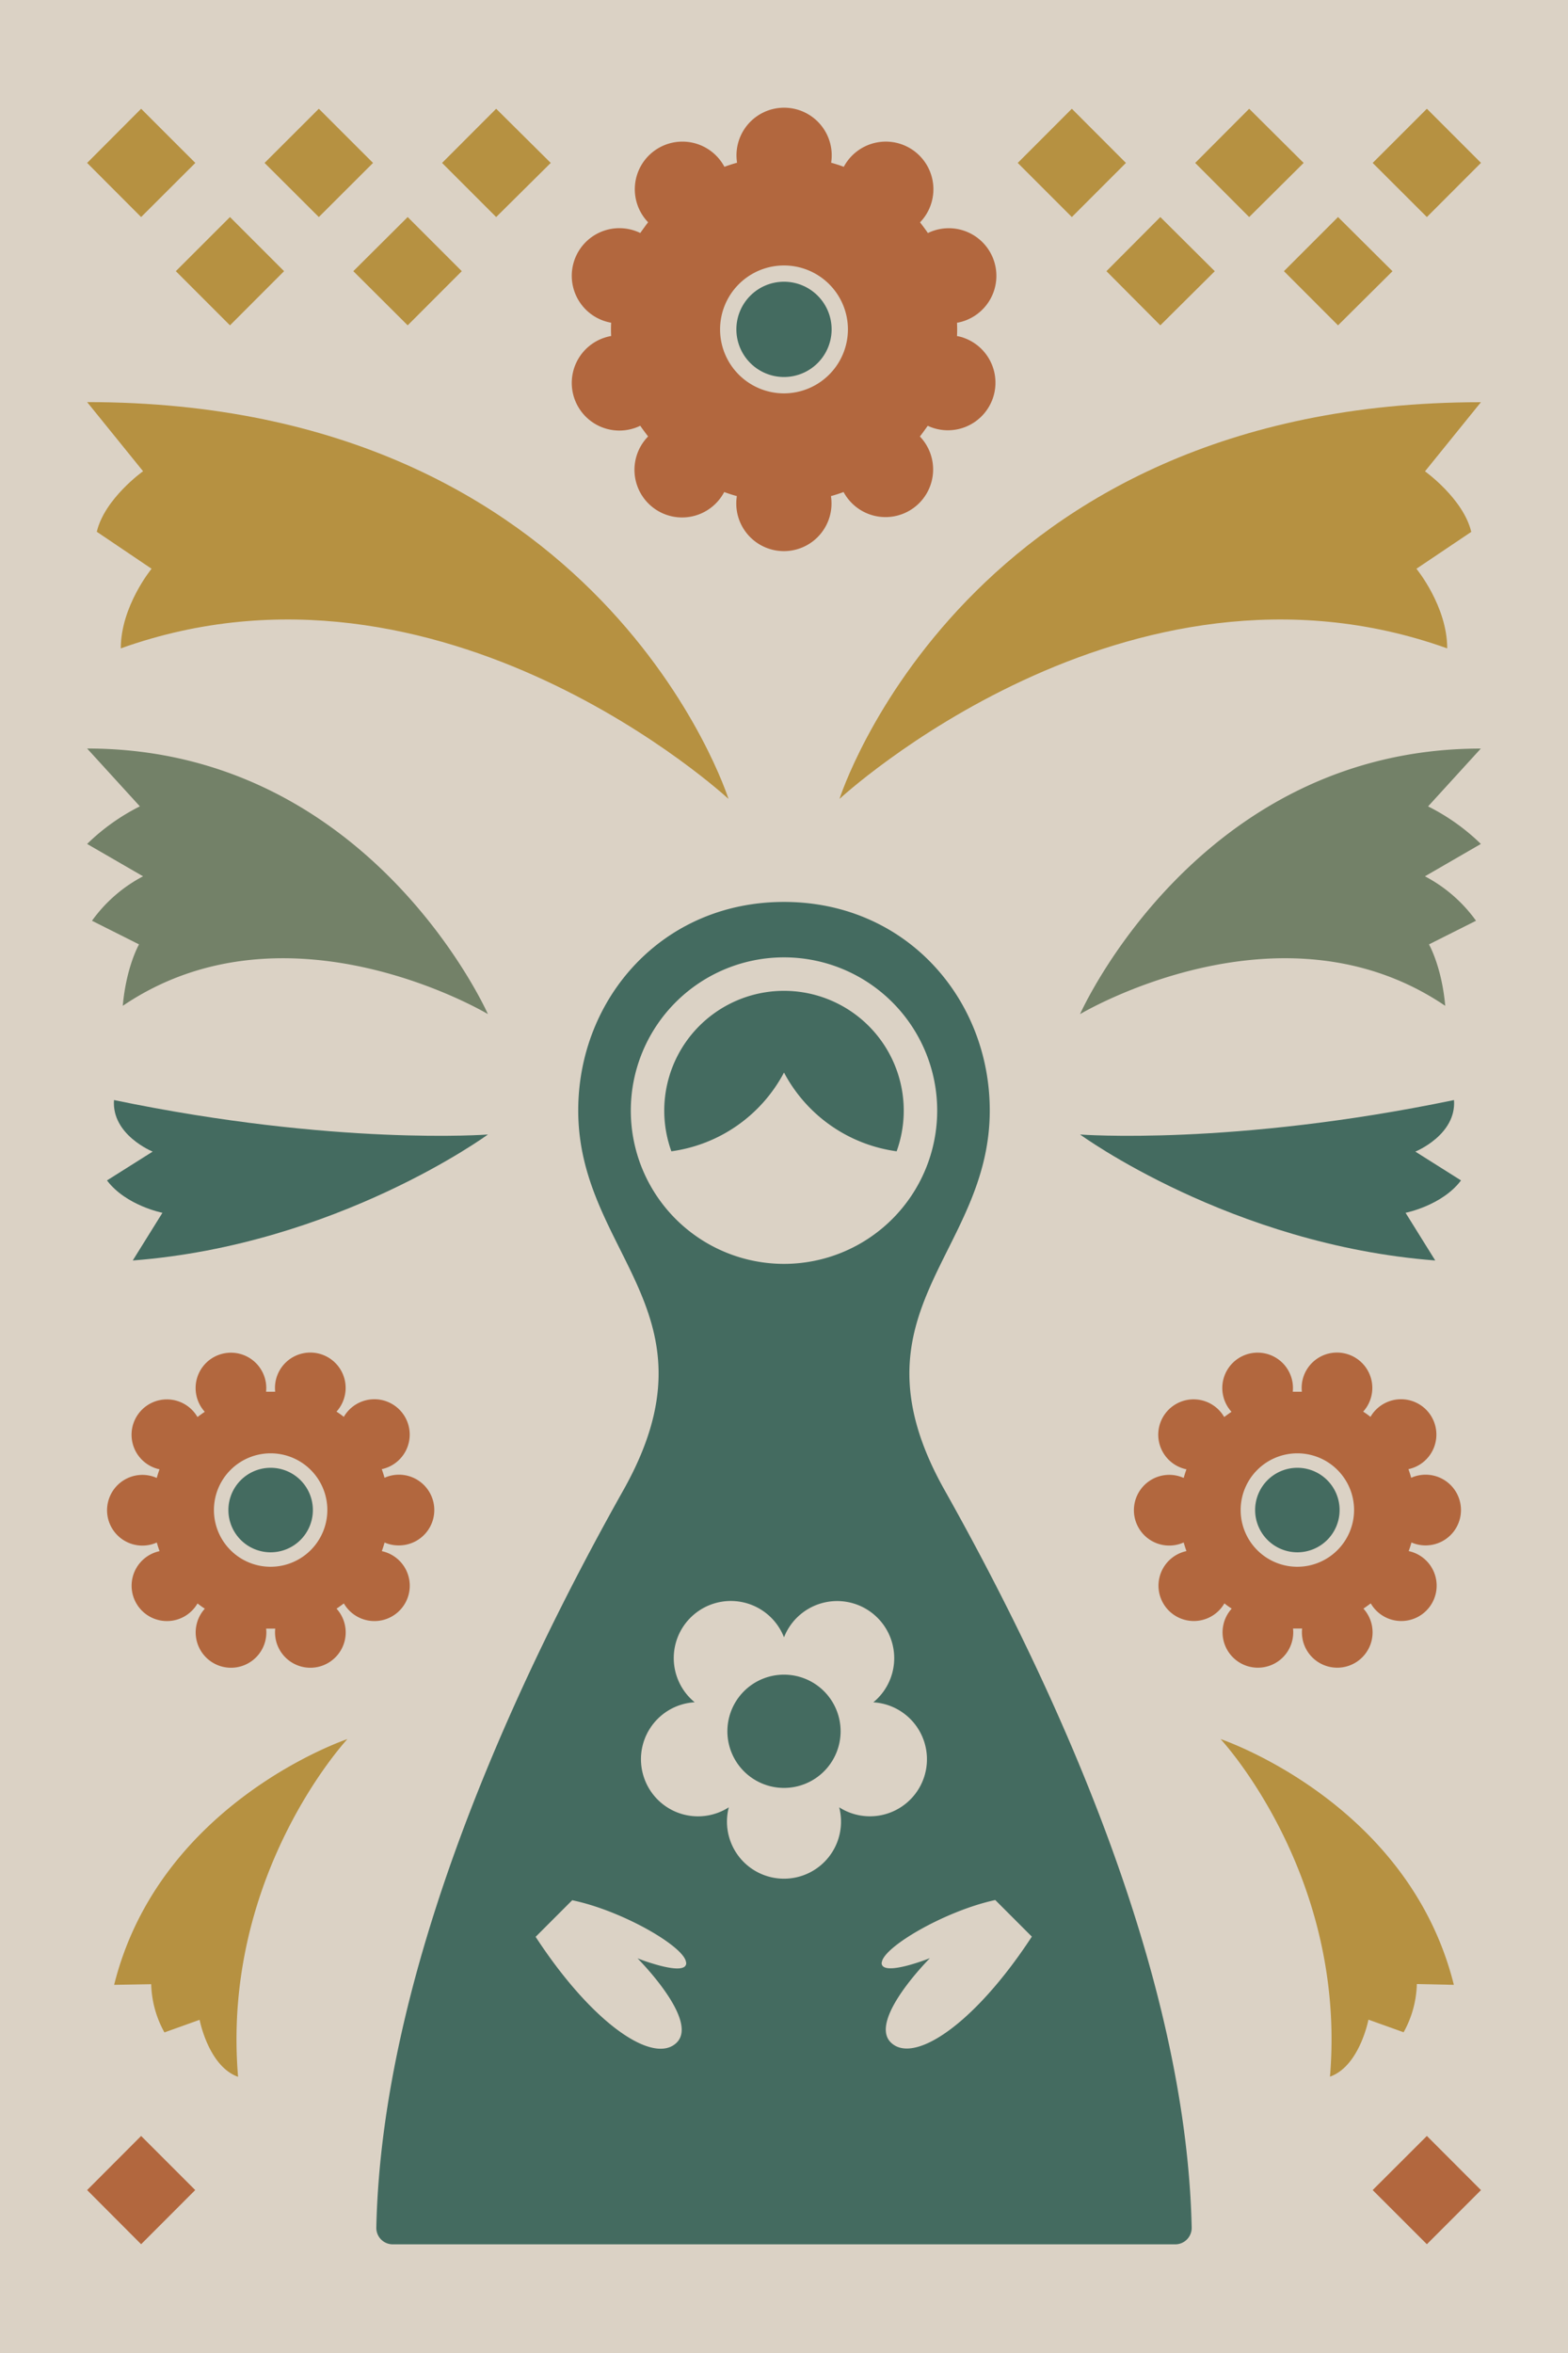 <?xml version="1.0" encoding="UTF-8"?> <svg xmlns="http://www.w3.org/2000/svg" id="Layer_1" data-name="Layer 1" viewBox="0 0 300 450"> <defs> <style>.cls-1{fill:#dbd2c5;}.cls-2{fill:#738168;}.cls-3{fill:#b69141;}.cls-4{fill:#446b60;}.cls-5{fill:#b2673e;}</style> </defs> <title>future</title> <rect class="cls-1" width="300" height="450"></rect> <path class="cls-2" d="M16.67,161.4l10.7,6.19a28.06,28.06,0,0,0-9.77,8.5l9,4.52s-2.44,4.22-3.11,11.75C55,171,93.35,193.94,93.35,193.94s-22.5-50.79-76.68-50.79l10.09,11.06A40.25,40.25,0,0,0,16.67,161.4Z"></path> <path class="cls-3" d="M276.89,124c-61.48-22-116.27,28.79-116.27,28.79s24-75.87,122.72-75.87l-10.7,13.22s7.35,5.25,8.85,11.58L271,108.77S276.89,115.93,276.89,124Z"></path> <path class="cls-3" d="M23.11,124c61.48-22,116.27,28.79,116.27,28.79S115.42,76.9,16.67,76.9l10.7,13.22S20,95.37,18.52,101.7L29,108.77S23.11,115.93,23.11,124Z"></path> <path class="cls-4" d="M25.4,241.06c39.1-3,67.95-24.09,67.95-24.09s-29.1,2.23-71.54-6.59c-.48,6.68,7.4,9.86,7.4,9.86l-8.74,5.51c3.62,4.82,10.61,6.19,10.61,6.19Z"></path> <path class="cls-2" d="M283.33,161.4l-10.7,6.19a28.06,28.06,0,0,1,9.77,8.5l-9,4.52s2.44,4.22,3.11,11.75c-31.53-21.37-69.87,1.59-69.87,1.59s22.5-50.79,76.68-50.79l-10.09,11.06A40.25,40.25,0,0,1,283.33,161.4Z"></path> <path class="cls-4" d="M274.6,241.06c-39.1-3-67.95-24.09-67.95-24.09s29.1,2.23,71.54-6.59c.48,6.68-7.4,9.86-7.4,9.86l8.74,5.51c-3.62,4.82-10.61,6.19-10.61,6.19Z"></path> <path class="cls-4" d="M128.45,220.18a22.91,22.91,0,1,1,43.1,0A28.77,28.77,0,0,1,150,205.12,28.77,28.77,0,0,1,128.45,220.18ZM150,341.93a10.83,10.83,0,1,0-10.83-10.83A10.83,10.83,0,0,0,150,341.93ZM119.26,285c19.18-34.1-8.63-45-8.63-72.63,0-21.33,16-39.88,39.37-39.88s39.37,18.55,39.37,39.88c0,27.64-27.81,38.53-8.63,72.63,21.36,38,46.2,92.29,47.26,141a3.15,3.15,0,0,1-3.15,3.22H75.14A3.15,3.15,0,0,1,72,426C73.06,377.32,97.89,323,119.26,285Zm12,90.31c-.18-2.93-12.08-9.88-21.78-11.9l-7,7c11.07,16.93,22.69,24.52,27,20.22s-7.5-16.1-7.5-16.1S131.47,378.26,131.29,375.34Zm37.42,0c-.18,2.93,9.24-.82,9.24-.82s-11.8,11.8-7.5,16.1,15.92-3.29,27-20.22l-7-7C180.79,365.45,168.9,372.41,168.71,375.34ZM150,241.71a29.31,29.31,0,1,0-29.31-29.31A29.31,29.31,0,0,0,150,241.71Zm-26.83,98.11a10.91,10.91,0,0,0,16.27,5.82,10.91,10.91,0,1,0,21.12,0,10.91,10.91,0,1,0,6.53-20.08A10.92,10.92,0,1,0,150,313.13a10.92,10.92,0,1,0-17.09,12.42,10.91,10.91,0,0,0-9.74,14.27Z"></path> <path class="cls-3" d="M21.84,379.59c8.72-35,44.63-47,44.63-47S42.3,358.48,45.55,397.18c-5.66-2-7.36-10.9-7.36-10.9l-6.73,2.41a20,20,0,0,1-2.53-9.22Z"></path> <path class="cls-3" d="M278.16,379.59c-8.72-35-44.63-47-44.63-47s24.17,25.87,20.93,64.56c5.66-2,7.36-10.9,7.36-10.9l6.73,2.41a20,20,0,0,0,2.53-9.22Z"></path> <path class="cls-5" d="M184.28,64.56a9.14,9.14,0,0,0-1.18-.29,25.08,25.08,0,0,0,0-2.54,9.11,9.11,0,1,0-5.57-17.16c-.47-.7-1-1.39-1.5-2.05a9.11,9.11,0,1,0-14.59-10.62c-.79-.29-1.6-.55-2.42-.78a9.11,9.11,0,1,0-18,0c-.82.23-1.63.49-2.42.78A9.11,9.11,0,1,0,124,42.51c-.52.67-1,1.35-1.5,2.05a9.11,9.11,0,1,0-5.57,17.16,25.16,25.16,0,0,0,0,2.54,9.11,9.11,0,1,0,5.57,17.16c.47.7,1,1.39,1.5,2.05A9.11,9.11,0,1,0,138.56,94.1c.79.29,1.6.55,2.42.78a9.11,9.11,0,1,0,18,0c.82-.23,1.63-.49,2.42-.78A9.11,9.11,0,1,0,176,83.48c.52-.67,1-1.35,1.5-2.05a9.1,9.1,0,1,0,6.75-16.87ZM150,75.23A12.23,12.23,0,1,1,162.23,63,12.25,12.25,0,0,1,150,75.23Z"></path> <path class="cls-4" d="M150,53.88A9.11,9.11,0,1,1,140.89,63,9.11,9.11,0,0,1,150,53.88"></path> <path class="cls-5" d="M76.33,295.55a6.76,6.76,0,1,0-2.76-12.93c-.16-.56-.33-1.11-.53-1.65a6.76,6.76,0,1,0-7.26-10c-.45-.36-.92-.7-1.4-1a6.76,6.76,0,1,0-11.73-3.81l-.87,0-.87,0A6.76,6.76,0,1,0,39.18,270c-.48.32-.95.67-1.4,1a6.76,6.76,0,1,0-7.26,10c-.2.54-.37,1.09-.53,1.65A6.76,6.76,0,1,0,30,295c.16.56.33,1.11.53,1.65a6.76,6.76,0,1,0,7.26,10c.45.36.92.7,1.4,1a6.76,6.76,0,1,0,11.73,3.81l.87,0,.87,0a6.76,6.76,0,1,0,11.73-3.81c.48-.32.95-.67,1.4-1a6.76,6.76,0,1,0,7.26-10c.2-.54.37-1.09.53-1.65A6.73,6.73,0,0,0,76.33,295.55Zm-24.55,4.09a10.85,10.85,0,1,1,10.85-10.85A10.87,10.87,0,0,1,51.78,299.64Z"></path> <path class="cls-4" d="M51.78,280.71a8.08,8.08,0,1,1-8.08,8.08,8.08,8.08,0,0,1,8.08-8.08"></path> <path class="cls-5" d="M272.77,295.55A6.76,6.76,0,1,0,270,282.62c-.16-.56-.33-1.11-.53-1.65a6.76,6.76,0,1,0-7.26-10c-.45-.36-.92-.7-1.4-1a6.76,6.76,0,1,0-11.73-3.81l-.87,0-.87,0A6.76,6.76,0,1,0,235.62,270c-.48.32-.95.67-1.4,1A6.76,6.76,0,1,0,227,281c-.2.54-.37,1.09-.53,1.65a6.76,6.76,0,1,0,0,12.34c.16.56.33,1.11.53,1.65a6.76,6.76,0,1,0,7.26,10c.45.36.92.7,1.4,1a6.76,6.76,0,1,0,11.73,3.81l.87,0,.87,0a6.76,6.76,0,1,0,11.73-3.81c.48-.32.95-.67,1.4-1a6.76,6.76,0,1,0,7.26-10c.2-.54.37-1.09.53-1.65A6.73,6.73,0,0,0,272.77,295.55Zm-24.55,4.09a10.85,10.85,0,1,1,10.85-10.85A10.87,10.87,0,0,1,248.22,299.64Z"></path> <path class="cls-4" d="M248.22,280.71a8.08,8.08,0,1,1-8.08,8.08,8.08,8.08,0,0,1,8.08-8.08"></path> <path class="cls-3" d="M37.37,31.16,27,20.8,16.67,31.16,27,41.51Zm34,0L61,20.8,50.62,31.16,61,41.51Zm34,0L94.93,20.8,84.58,31.16,94.93,41.51ZM54.35,51.86,44,41.51,33.64,51.86,44,62.22Zm34,0L78,41.51,67.6,51.86,78,62.22ZM273,41.51,262.63,31.16,273,20.8l10.35,10.35ZM215.42,31.16,205.07,20.8,194.72,31.16l10.35,10.35Zm34,0L239,20.8,228.67,31.16,239,41.51Zm-17,20.71L222,41.51,211.69,51.86,222,62.22Zm34,0L256,41.51,245.65,51.86,256,62.22Z"></path> <path class="cls-5" d="M262.63,418.84,273,429.2l10.35-10.35L273,408.49ZM27,408.49l10.35,10.35L27,429.2,16.67,418.84Z"></path> </svg> 